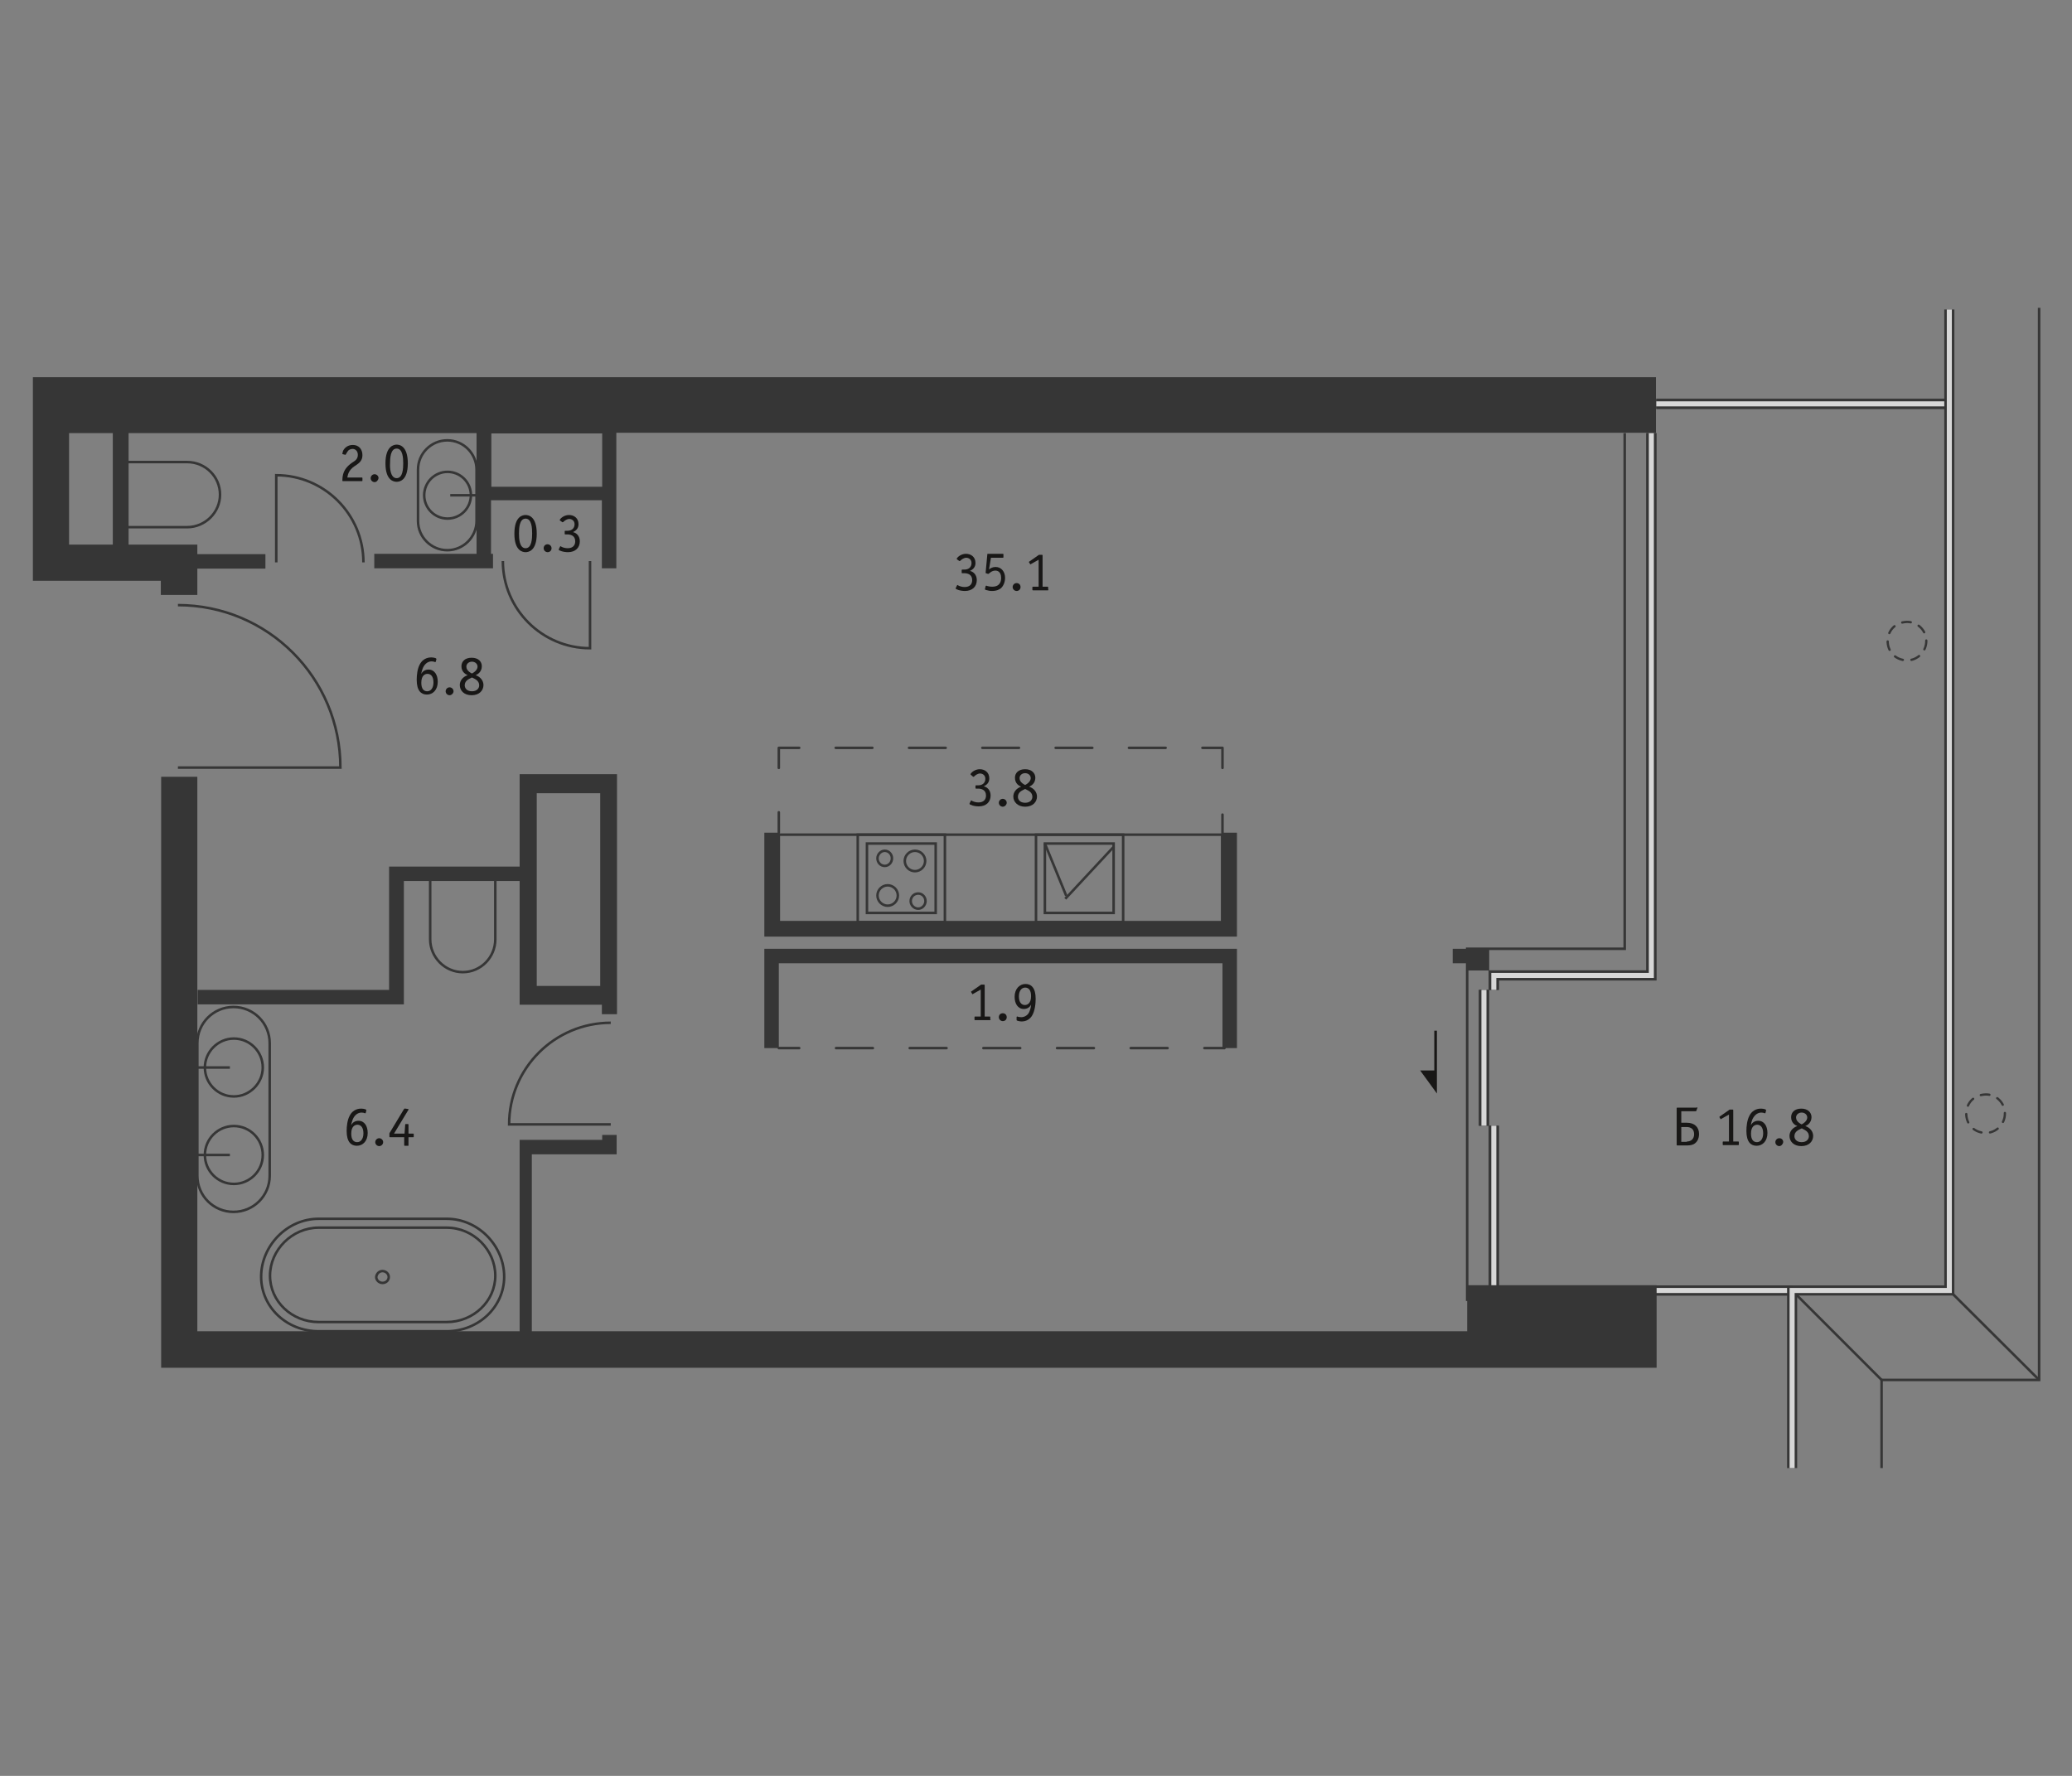 <?xml version="1.0" encoding="utf-8"?>
<!-- Generator: Adobe Illustrator 27.8.1, SVG Export Plug-In . SVG Version: 6.00 Build 0)  -->
<svg version="1.1" id="Слой_1" xmlns="http://www.w3.org/2000/svg" xmlns:xlink="http://www.w3.org/1999/xlink" x="0px" y="0px"
	 viewBox="0 0 630 540" style="enable-background:new 0 0 630 540;" xml:space="preserve">
<rect x="0" y="0" width="630" height="540" fill="#808080" stroke="none"/>
<style type="text/css">
	.st0{fill:#FFFFFF;}
	.st1{fill:none;stroke:#363636;stroke-width:0.767;stroke-miterlimit:10;}
	.st2{fill:none;stroke:#363636;stroke-width:0.767;stroke-linecap:round;stroke-linejoin:round;}
	.st3{fill:none;stroke:#363636;stroke-width:0.767;stroke-linecap:round;stroke-linejoin:round;stroke-dasharray:11.146,11.146;}
	.st4{fill:none;stroke:#363636;stroke-width:0.767;stroke-linecap:round;stroke-linejoin:round;stroke-dasharray:11.2,11.2;}
	.st5{fill:#181716;}
	.st6{fill:none;stroke:#363636;stroke-width:3.07;stroke-miterlimit:10;}
	.st7{fill:none;stroke:#D7D7D7;stroke-width:1.535;stroke-miterlimit:10;}
	.st8{fill:#363636;}
	.st9{fill:none;stroke:#363636;stroke-width:0.695;stroke-linecap:round;stroke-miterlimit:10;stroke-dasharray:2.625,2.625;}
	.st10{fill:none;stroke:#363636;stroke-width:0.766;stroke-miterlimit:10;}
</style>
<g id="Flat_x5F_fill">
</g>
<g id="MOP">
</g>
<g id="Doors">
</g>
<g id="Furniture">
</g>
<g id="Windows">
</g>
<g id="Partitions">
</g>
<g id="Walls">
</g>
<g id="Pylons">
</g>
<g id="Facade">
</g>
<g id="Areas">
	<g>
		<rect x="15.1" y="123.2" class="st0" width="0" height="48.5"/>
		<rect x="54.6" y="411" class="st0" width="447.6" height="0.5"/>
		<rect x="54.6" y="409.7" class="st0" width="447.6" height="1.4"/>
		<path class="st1" d="M185.7,341.9l-30.9,0c0-17.1,13.9-30.9,30.9-30.9"/>
		<path class="st1" d="M179.4,170.6l0,26.5c-14.6,0-26.5-11.9-26.5-26.5"/>
		<path class="st1" d="M54.1,233.4l49.4,0c0-27.3-22.1-49.4-49.4-49.4"/>
		<path class="st1" d="M84,171l0-26.5c14.6,0,26.5,11.9,26.5,26.5"/>
		<g>
			<path class="st1" d="M71.1,333.4c-4.9,0-8.8-4-8.8-8.8s4-8.8,8.8-8.8c4.9,0,8.8,4,8.8,8.8C79.9,329.4,75.9,333.4,71.1,333.4z"/>
			<path class="st1" d="M82,317.2c0-6.1-4.9-11-11-11c-6.1,0-11,4.9-11,11l0,40.3c0,6.1,4.9,11,11,11c6.1,0,11-4.9,11-11L82,317.2z"
				/>
			<line class="st1" x1="60.1" y1="324.6" x2="69.9" y2="324.6"/>
			<path class="st1" d="M71.1,360c-4.9,0-8.8-4-8.8-8.8c0-4.9,4-8.8,8.8-8.8c4.9,0,8.8,4,8.8,8.8C79.9,356.1,75.9,360,71.1,360z"/>
			<line class="st1" x1="60.1" y1="351.2" x2="69.9" y2="351.2"/>
		</g>
		<g>
			
				<ellipse transform="matrix(0.924 -0.383 0.383 0.924 -47.264 63.515)" class="st1" cx="136" cy="150.6" rx="7.1" ry="7.1"/>
			<path class="st1" d="M127.1,158.4c0,4.9,4,8.9,8.9,8.9c4.9,0,8.9-4,8.9-8.9v-15.6c0-4.9-4-8.9-8.9-8.9c-4.9,0-8.9,4-8.9,8.9
				V158.4z"/>
			<line class="st1" x1="144.9" y1="150.6" x2="136.9" y2="150.6"/>
		</g>
		<path class="st1" d="M38.4,160.3h18.5c5.5,0,10-4.5,10-9.9c0-5.5-4.5-9.9-10-9.9H38.4"/>
		<path class="st1" d="M130.8,267.1v18.5c0,5.5,4.5,10,9.9,10c5.5,0,9.9-4.5,9.9-10v-18.5"/>
		<g>
			<path class="st1" d="M116.3,386.5c1,0,1.9,0.8,1.9,1.8s-0.8,1.8-1.9,1.8c-1,0-1.9-0.8-1.9-1.8
				C114.5,387.3,115.3,386.5,116.3,386.5z"/>
			<path class="st1" d="M96.9,370.6c-9.7,0-17.5,8.3-17.5,17.6c0,9.3,7.8,16.6,17.5,16.6l38.9,0c9.7,0,17.5-7.4,17.5-16.6
				c0-9.3-7.8-17.6-17.5-17.6H96.9z"/>
			<path class="st1" d="M150.6,387.9c0,7.8-6.7,14.1-14.8,14.1H96.9c-8.2,0-14.8-6.3-14.8-14.1c0-7.8,6.7-14.6,14.8-14.6h38.9
				C144,373.3,150.6,380.1,150.6,387.9z"/>
		</g>
		<g>
			<rect x="315" y="253.8" class="st1" width="26.5" height="26.6"/>
			<rect x="317.7" y="256.5" class="st1" width="20.9" height="21.1"/>
			<rect x="260.8" y="253.8" class="st1" width="26.5" height="26.6"/>
			<rect x="263.6" y="256.5" class="st1" width="20.9" height="21.1"/>
			<line class="st1" x1="324.2" y1="272.4" x2="317.7" y2="256.5"/>
			<line class="st1" x1="323.9" y1="273.3" x2="338.7" y2="257.4"/>
			<path class="st1" d="M281.3,261.8c0,1.7-1.4,3.1-3.1,3.1c-1.7,0-3.1-1.4-3.1-3.1c0-1.7,1.4-3.1,3.1-3.1S281.3,260.1,281.3,261.8z
				"/>
			<path class="st1" d="M271.2,261c0,1.3-1,2.3-2.2,2.3c-1.2,0-2.2-1-2.2-2.3c0-1.2,1-2.3,2.2-2.3
				C270.2,258.7,271.2,259.7,271.2,261z"/>
			<path class="st1" d="M266.8,272.3c0-1.7,1.4-3.1,3.1-3.1s3.1,1.4,3.1,3.1c0,1.7-1.4,3.1-3.1,3.1S266.8,274,266.8,272.3z"/>
			<path class="st1" d="M276.9,274c0-1.3,1-2.3,2.3-2.3c1.2,0,2.2,1,2.2,2.3c0,1.2-1,2.3-2.2,2.3C277.9,276.3,276.9,275.2,276.9,274
				z"/>
		</g>
		<rect x="236.8" y="253.8" class="st1" width="134.8" height="26.6"/>
		<g>
			<g>
				<line class="st2" x1="236.8" y1="253.2" x2="236.8" y2="247"/>
				<polyline class="st2" points="236.8,233.5 236.8,227.4 243,227.4 				"/>
				<line class="st3" x1="254.1" y1="227.4" x2="360" y2="227.4"/>
				<polyline class="st2" points="365.6,227.4 371.7,227.4 371.7,233.5 				"/>
				<line class="st2" x1="371.7" y1="247.7" x2="371.7" y2="253.9"/>
			</g>
		</g>
		<g>
			<g>
				<line class="st2" x1="236.8" y1="318.7" x2="243" y2="318.7"/>
				<line class="st4" x1="254.2" y1="318.7" x2="360.6" y2="318.7"/>
				<line class="st2" x1="366.2" y1="318.7" x2="372.3" y2="318.7"/>
			</g>
		</g>
		<polygon class="st5" points="436.9,332.5 436.9,330 436.9,325.5 436.9,313.4 436.1,313.4 436.1,325.5 431.8,325.5 		"/>
		<polyline class="st1" points="494,131.7 494,288.5 446.1,288.5 446.1,395.6 		"/>
		<polyline class="st6" points="502.1,131.7 502.1,296.6 454.2,296.6 454.2,301 		"/>
		<line class="st6" x1="454.2" y1="342.3" x2="454.2" y2="394.6"/>
		<line class="st6" x1="544.9" y1="392.4" x2="500.3" y2="392.4"/>
		<line class="st6" x1="451.2" y1="301" x2="451.2" y2="342.3"/>
		<polyline class="st6" points="502.1,131.7 502.1,296.6 454.2,296.6 454.2,301 		"/>
		<line class="st6" x1="454.2" y1="342.3" x2="454.2" y2="394.6"/>
		<line class="st6" x1="544.9" y1="392.4" x2="500.3" y2="392.4"/>
		<line class="st6" x1="451.2" y1="301" x2="451.2" y2="342.3"/>
		<polyline class="st7" points="502.1,131.7 502.1,296.6 454.2,296.6 454.2,301 		"/>
		<line class="st7" x1="454.2" y1="342.3" x2="454.2" y2="394.6"/>
		<line class="st7" x1="544.9" y1="392.4" x2="500.3" y2="392.4"/>
		<line class="st6" x1="592.7" y1="122.8" x2="503.6" y2="122.8"/>
		<line class="st6" x1="592.7" y1="122.8" x2="503.6" y2="122.8"/>
		<line class="st7" x1="592.7" y1="122.8" x2="503.6" y2="122.8"/>
		<line class="st7" x1="451.2" y1="301" x2="451.2" y2="342.3"/>
		<g>
			<polygon class="st8" points="376.1,253.2 371.7,253.2 371.7,280.4 236.8,280.4 236.8,253.2 232.4,253.2 232.4,284.8 236.8,284.8 
				236.8,284.8 371.7,284.8 371.7,284.8 376.1,284.8 			"/>
			<polygon class="st8" points="376.1,318.7 376.1,288.5 375.5,288.5 375.5,288.5 234.3,288.5 234.3,288.5 232.4,288.5 232.4,318.7 
				236.8,318.7 236.8,292.9 371.7,292.9 371.7,318.7 			"/>
			<path class="st8" d="M187.6,308.4v-2.9v-0.7v-69.4h-0.9h-4.3h-19.3h-4.4H158v28.1h-35.3h-1.5h-2.9V301H60.1v4.4h58.3h4.4V301
				v-33.1H158v37.6h0.7h4.4h19.3h0.6v2.9H187.6z M163.2,299.8v-58.6h19.3v58.6H163.2z"/>
			<polygon class="st8" points="452.8,295.1 452.8,288.5 448.3,288.5 446.1,288.5 441.7,288.5 441.7,292.9 446.1,292.9 446.1,295.1 
							"/>
			<path class="st8" d="M60,180.9v-4.3v-1.5v-2.2h20.7v-4.4H60v-2.9H39.1v-33.9h105.8v36.7h-31.1v4.4h36.1v-4.4h-0.6v-16.3h33.7
				v20.7h4.4v-41.2h316.1v-16.9H10v6.7v10.3v33.9v9.5v1.5h38.9v4.3H60z M183.1,148h-33.7v-16.2h33.7V148z M34.4,165.6H21v-33.9h13.3
				V165.6z"/>
			<polygon class="st8" points="446.1,390.8 446.1,404.8 161.7,404.8 161.7,351 187.5,351 187.5,347.2 187.5,346.6 187.5,345.1 
				183.1,345.1 183.1,346.6 161.7,346.6 159.5,346.6 158,346.6 158,404.8 60,404.8 60,236.2 49,236.2 49,404.8 49,409.7 49,411 
				49,415.9 446.1,415.9 494,415.9 503.7,415.9 503.7,414.5 503.7,411 503.7,409.7 503.7,390.8 			"/>
		</g>
		<g>
			<path class="st9" d="M609.6,338.6c0,3.2-2.6,5.9-5.9,5.9c-7.8-0.3-7.8-11.4,0-11.7C607,332.7,609.6,335.4,609.6,338.6
				L609.6,338.6z"/>
		</g>
		<g>
			<path class="st9" d="M585.7,194.9c0,3.2-2.6,5.9-5.9,5.9c-7.8-0.3-7.8-11.4,0-11.7C583.1,189.1,585.7,191.7,585.7,194.9
				L585.7,194.9z"/>
		</g>
		<polyline class="st10" points="620,93.6 620,419.6 572.1,419.6 572.1,446.4 		"/>
		<polyline class="st6" points="592.7,94.1 592.7,392.4 544.9,392.4 544.9,446.4 		"/>
		<line class="st10" x1="620" y1="419.6" x2="592.7" y2="392.4"/>
		<line class="st10" x1="572.1" y1="419.6" x2="544.9" y2="392.4"/>
		<polyline class="st7" points="592.7,94.1 592.7,392.4 544.9,392.4 544.9,446.4 		"/>
		<g>
			<path class="st5" d="M111.2,338.4c0,0.1-0.1,0.1-0.2,0.1c0,0-0.1,0-0.1,0c-0.2-0.1-0.5-0.2-1-0.2c-0.6,0-1.3,0.3-1.7,0.7
				c-1,0.9-1.2,2.2-1.4,2.9l0,0.2l0,0c0.4-0.8,1.2-1.3,2.2-1.3c1.8,0,2.8,1.6,2.8,3.7c0,2.5-1.5,3.9-3.3,3.9c-1.7,0-3.1-1.1-3.1-4.5
				c0-1.4,0.2-3.3,0.9-4.6c1.1-2.2,3.1-2.2,3.6-2.2c0.4,0,0.9,0.1,1.2,0.2c0.2,0.1,0.3,0.2,0.3,0.3L111.2,338.4z M110.5,344.6
				c0-1.9-0.9-2.6-1.8-2.6c-0.7,0-1.9,0.4-1.9,2.7c0,1.8,0.7,2.6,1.8,2.6C109.7,347.3,110.5,346.3,110.5,344.6z"/>
			<path class="st5" d="M115.3,348.5c-0.6,0-1.2-0.5-1.2-1.2c0-0.6,0.5-1.2,1.2-1.2c0.6,0,1.2,0.5,1.2,1.2
				C116.5,347.9,116,348.5,115.3,348.5z"/>
			<path class="st5" d="M124.2,348.2c0,0.3-0.1,0.2-0.2,0.2h-0.9c-0.2,0-0.2-0.1-0.2-0.2v-2.4h-4.3c-0.1,0-0.2,0-0.2-0.2v-1l4.4-7.3
				l0.1-0.1c0.1-0.2,0.2-0.1,0.3-0.1l0.8,0.1c0.1,0,0.2,0,0.2,0.2c0,0.1,0,0.1-0.1,0.2l-4.3,7.1h3.2l0.2-2.7c0-0.2,0.1-0.2,0.2-0.2
				h0.6c0.2,0,0.2,0.1,0.2,0.2v2.7h1.4c0.2,0,0.2,0.1,0.2,0.2v0.7c0,0.1,0,0.2-0.2,0.2h-1.4V348.2z"/>
		</g>
		<g>
			<path class="st5" d="M295.2,235.6c-0.1-0.1-0.1-0.1-0.1-0.2c0,0,0-0.1,0.1-0.2c0.5-0.7,1.6-1.3,2.7-1.3c1.5,0,2.9,0.9,2.9,2.8
				c0,1.3-0.8,2-1.7,2.4c1,0.2,2.1,1.1,2.1,2.8c0,2-1.4,3.3-3.6,3.3c-0.6,0-1.7-0.1-2.5-0.5c-0.1,0-0.4-0.2-0.3-0.4l0.4-0.8
				c0-0.1,0-0.1,0.1-0.1c0,0,0.1,0,0.4,0.2c0.4,0.2,1.1,0.4,1.8,0.4c1.6,0,2.3-0.9,2.3-2.1c0-1.8-1.5-2.1-2.4-2.1h-0.6
				c-0.2,0-0.2-0.1-0.2-0.2V239c0-0.2,0.1-0.2,0.2-0.2h0.6c1.5,0,2.2-0.9,2.2-2c0-1.2-1-1.6-1.6-1.6c-0.7,0-1.4,0.5-1.7,0.8
				c-0.1,0.1-0.2,0.2-0.3,0.2c0,0-0.1,0-0.1,0L295.2,235.6z"/>
			<path class="st5" d="M304.9,245.3c-0.6,0-1.2-0.5-1.2-1.2c0-0.6,0.5-1.2,1.2-1.2c0.6,0,1.2,0.5,1.2,1.2
				C306.1,244.7,305.5,245.3,304.9,245.3z"/>
			<path class="st5" d="M308.6,236.5c0-1.4,1-2.6,3.1-2.6c2,0,3.1,1.2,3.1,2.6c0,1.7-1.3,2.5-1.9,2.7c1.5,0.5,2.4,1.7,2.4,3
				c0,1.6-1.2,3.1-3.6,3.1c-2.3,0-3.6-1.5-3.6-3.1c0-1.3,0.9-2.5,2.4-3C309.9,239,308.6,238.3,308.6,236.5z M311.5,240
				c-0.8,0.4-2,0.9-2,2.3c0,0.8,0.6,1.8,2.2,1.8c1.6,0,2.2-1,2.2-1.8c0-1.4-1.2-1.9-2-2.3l-0.2-0.1L311.5,240z M311.7,238.7
				c1.3-0.7,1.7-1.5,1.7-2.1c0-0.8-0.7-1.5-1.7-1.5c-1,0-1.7,0.7-1.7,1.5c0,0.6,0.3,1.4,1.7,2.1H311.7L311.7,238.7z"/>
		</g>
		<g>
			<path class="st5" d="M301.2,310c0,0.2-0.1,0.2-0.2,0.2h-4.5c-0.1,0-0.2,0-0.2-0.2v-0.7c0-0.1,0-0.2,0.2-0.2h1.7v-8.2l-2.3,1.3
				c-0.1,0.1-0.2,0.1-0.2,0.1c-0.1,0-0.1,0-0.1-0.1l-0.3-0.5c-0.1-0.1-0.1-0.1-0.1-0.1c0,0,0.1-0.1,0.1-0.1l3-2.1h0.9
				c0.2,0,0.2,0.1,0.2,0.2v9.5h1.5c0.2,0,0.2,0.1,0.2,0.2V310z"/>
			<path class="st5" d="M304.9,310.5c-0.6,0-1.2-0.5-1.2-1.2s0.5-1.2,1.2-1.2s1.2,0.5,1.2,1.2S305.6,310.5,304.9,310.5z"/>
			<path class="st5" d="M309.1,309.3c0,0,0-0.2,0.2-0.2c0.1,0,0.1,0,0.3,0.1c0.1,0,0.5,0.1,0.9,0.1c0.9,0,1.6-0.4,2.1-1
				c0.6-0.8,0.8-1.9,0.9-2.6l0-0.2l0,0c-0.4,0.8-1.2,1.3-2.2,1.3c-1.8,0-2.8-1.6-2.8-3.7c0-2.4,1.5-3.9,3.3-3.9
				c1.7,0,3.1,1.1,3.1,4.5c0,1.4-0.2,3.8-1.2,5.3c-0.9,1.3-2.2,1.6-3,1.6c-0.7,0-1.2-0.2-1.3-0.2c-0.2-0.1-0.3-0.1-0.3-0.3
				L309.1,309.3z M309.8,303c0,1.9,0.9,2.6,1.8,2.6c0.7,0,1.9-0.4,1.9-2.7c0-1.8-0.7-2.6-1.8-2.6C310.6,300.3,309.8,301.3,309.8,303
				z"/>
		</g>
		<g>
			<path class="st5" d="M291,170.1c-0.1-0.1-0.1-0.1-0.1-0.2c0,0,0-0.1,0.1-0.2c0.5-0.7,1.6-1.3,2.7-1.3c1.5,0,2.9,0.9,2.9,2.8
				c0,1.3-0.8,2-1.7,2.4c1,0.2,2.1,1.1,2.1,2.8c0,2-1.4,3.3-3.6,3.3c-0.6,0-1.7-0.1-2.5-0.5c-0.1,0-0.4-0.2-0.3-0.4l0.4-0.8
				c0-0.1,0.1-0.1,0.1-0.1c0.1,0,0.1,0,0.4,0.2c0.4,0.2,1.1,0.4,1.8,0.4c1.6,0,2.3-0.9,2.3-2.1c0-1.8-1.5-2.1-2.4-2.1h-0.6
				c-0.2,0-0.2-0.1-0.2-0.2v-0.7c0-0.2,0.1-0.2,0.2-0.2h0.6c1.5,0,2.2-0.9,2.2-2c0-1.2-1-1.6-1.6-1.6c-0.7,0-1.4,0.5-1.7,0.8
				c-0.1,0.1-0.2,0.2-0.3,0.2c0,0-0.1,0-0.1,0L291,170.1z"/>
			<path class="st5" d="M300.7,173.2l0.2-0.2c0.3-0.2,0.9-0.6,1.8-0.6c1.8,0,2.9,1.5,2.9,3.3c0,1.4-0.6,2.6-1.3,3.2
				c-0.4,0.3-1.2,0.8-2.7,0.8c-0.6,0-1.1-0.1-1.8-0.3c-0.4-0.1-0.3-0.2-0.3-0.4l0.2-0.8c0,0,0-0.1,0.2-0.1c0.1,0,0.1,0,0.3,0.1
				c0.4,0.1,0.8,0.2,1.5,0.2c2.6,0,2.7-2,2.7-2.7c0-2-1.3-2.2-1.7-2.2c-0.6,0-1.1,0.2-1.5,0.5c-0.1,0.1-0.3,0.2-0.5,0.4
				c-0.1,0.1-0.2,0.1-0.3,0.1l-0.6-0.2c-0.1,0-0.1,0-0.1-0.1c0-0.1,0-0.2,0-0.2l0.5-5.4c0-0.2,0-0.2,0.2-0.2h4.5
				c0.2,0,0.2,0.1,0.2,0.2v0.8c0,0.1,0,0.2-0.2,0.2h-3.6L300.7,173.2z"/>
			<path class="st5" d="M309.1,179.7c-0.6,0-1.2-0.5-1.2-1.2c0-0.6,0.5-1.2,1.2-1.2s1.2,0.5,1.2,1.2
				C310.3,179.2,309.8,179.7,309.1,179.7z"/>
			<path class="st5" d="M318.8,179.3c0,0.2-0.1,0.2-0.2,0.2h-4.5c-0.1,0-0.2,0-0.2-0.2v-0.7c0-0.1,0-0.2,0.2-0.2h1.7v-8.2l-2.3,1.3
				c-0.1,0.1-0.2,0.1-0.2,0.1c-0.1,0-0.1,0-0.1-0.1l-0.3-0.5c-0.1-0.1-0.1-0.1-0.1-0.1c0,0,0.1-0.1,0.1-0.1l3-2.1h0.9
				c0.2,0,0.2,0.1,0.2,0.2v9.5h1.5c0.2,0,0.2,0.1,0.2,0.2V179.3z"/>
		</g>
		<g>
			<path class="st5" d="M132.5,201.2c0,0.1-0.1,0.1-0.2,0.1c0,0-0.1,0-0.1,0c-0.2-0.1-0.5-0.2-1-0.2c-0.6,0-1.3,0.3-1.7,0.7
				c-1,0.9-1.2,2.2-1.4,2.9l0,0.2l0,0c0.4-0.8,1.2-1.3,2.2-1.3c1.8,0,2.8,1.6,2.8,3.7c0,2.5-1.5,3.9-3.3,3.9c-1.7,0-3.1-1.1-3.1-4.5
				c0-1.4,0.2-3.3,0.9-4.6c1.1-2.2,3.1-2.2,3.6-2.2c0.4,0,0.9,0.1,1.2,0.2c0.2,0.1,0.3,0.2,0.3,0.3L132.5,201.2z M131.8,207.5
				c0-1.9-0.9-2.6-1.8-2.6c-0.7,0-1.9,0.4-1.9,2.7c0,1.8,0.7,2.6,1.8,2.6C131,210.2,131.8,209.2,131.8,207.5z"/>
			<path class="st5" d="M136.7,211.4c-0.6,0-1.2-0.5-1.2-1.2c0-0.6,0.5-1.2,1.2-1.2c0.6,0,1.2,0.5,1.2,1.2
				C137.9,210.8,137.3,211.4,136.7,211.4z"/>
			<path class="st5" d="M140.3,202.6c0-1.4,1-2.6,3.1-2.6s3.1,1.2,3.1,2.6c0,1.7-1.3,2.5-1.9,2.7c1.5,0.5,2.4,1.7,2.4,3
				c0,1.6-1.2,3.1-3.6,3.1s-3.6-1.5-3.6-3.1c0-1.3,0.9-2.5,2.4-3C141.7,205.1,140.3,204.4,140.3,202.6z M143.3,206.1
				c-0.8,0.4-2,0.9-2,2.3c0,0.8,0.6,1.8,2.2,1.8c1.6,0,2.2-1,2.2-1.8c0-1.4-1.2-1.9-2-2.3l-0.2-0.1L143.3,206.1z M143.5,204.8
				c1.3-0.7,1.7-1.5,1.7-2.1c0-0.8-0.7-1.5-1.7-1.5c-1,0-1.7,0.7-1.7,1.5c0,0.6,0.3,1.4,1.7,2.1H143.5L143.5,204.8z"/>
		</g>
		<g>
			<path class="st5" d="M159.8,156.6c0.8,0,3.4,0.3,3.4,5.7c0,5.3-2.6,5.6-3.4,5.6c-0.8,0-3.4-0.3-3.4-5.6
				C156.4,156.9,159,156.6,159.8,156.6z M159.8,166.7c1.9,0,2-3,2-4.5c0-1.5-0.1-4.5-2-4.5c-1.9,0-2,3-2,4.5
				C157.8,163.7,157.9,166.7,159.8,166.7z"/>
			<path class="st5" d="M166.5,167.9c-0.6,0-1.2-0.5-1.2-1.2s0.5-1.2,1.2-1.2c0.6,0,1.2,0.5,1.2,1.2S167.2,167.9,166.5,167.9z"/>
			<path class="st5" d="M170.3,158.3c-0.1-0.1-0.1-0.1-0.1-0.2c0,0,0-0.1,0.1-0.2c0.5-0.7,1.6-1.3,2.7-1.3c1.5,0,2.9,0.9,2.9,2.8
				c0,1.3-0.8,2-1.7,2.4c1,0.2,2.1,1.1,2.1,2.8c0,2-1.4,3.3-3.6,3.3c-0.6,0-1.7-0.1-2.5-0.5c-0.1,0-0.4-0.2-0.3-0.4l0.4-0.8
				c0-0.1,0.1-0.1,0.1-0.1c0.1,0,0.1,0,0.4,0.2c0.4,0.2,1.1,0.4,1.8,0.4c1.6,0,2.3-0.9,2.3-2.1c0-1.8-1.5-2.1-2.4-2.1h-0.6
				c-0.2,0-0.2-0.1-0.2-0.2v-0.7c0-0.2,0.1-0.2,0.2-0.2h0.6c1.5,0,2.2-0.9,2.2-2c0-1.2-1-1.6-1.6-1.6c-0.7,0-1.4,0.5-1.7,0.8
				c-0.1,0.1-0.2,0.2-0.3,0.2c0,0-0.1,0-0.1,0L170.3,158.3z"/>
		</g>
		<g>
			<path class="st5" d="M110.2,146.1c0,0.2-0.1,0.2-0.2,0.2h-5.7c-0.2,0-0.2-0.1-0.2-0.2V146c0-2.7,1.3-4,2.4-4.9
				c0.5-0.4,0.7-0.5,1-0.7c0.6-0.4,1.3-0.9,1.3-2.1c0-1.1-0.7-1.8-1.6-1.8c-0.5,0-0.9,0.2-1.2,0.4c-0.3,0.3-0.5,0.7-0.7,1
				c-0.1,0.2-0.2,0.4-0.3,0.4l-0.8-0.2c-0.1,0-0.1,0-0.1-0.2c0-0.2,0.2-0.6,0.2-0.8c0.5-1,1.5-1.8,3-1.8c1.7,0,2.9,1.2,2.9,3.1
				c0,1.7-1,2.4-2,3.1c-0.2,0.1-0.6,0.4-1,0.7c-0.9,0.8-1.4,1.7-1.6,3h4.4c0.2,0,0.2,0.1,0.2,0.2V146.1z"/>
			<path class="st5" d="M113.9,146.6c-0.6,0-1.2-0.5-1.2-1.2c0-0.6,0.5-1.2,1.2-1.2c0.6,0,1.2,0.5,1.2,1.2
				C115,146,114.5,146.6,113.9,146.6z"/>
			<path class="st5" d="M120.6,135.2c0.8,0,3.4,0.3,3.4,5.7c0,5.3-2.6,5.6-3.4,5.6s-3.4-0.3-3.4-5.6
				C117.2,135.6,119.8,135.2,120.6,135.2z M120.6,145.4c1.9,0,2-3,2-4.5c0-1.5-0.1-4.5-2-4.5c-1.9,0-2,3-2,4.5
				C118.5,142.3,118.7,145.4,120.6,145.4z"/>
		</g>
		<g>
			<path class="st5" d="M515.9,336.7c0.3,0,0.2,0.2,0.2,0.2l-0.3,0.8c0,0.1-0.1,0.2-0.3,0.2h-4.3v3.5h1.7c2.4,0,3.7,1.4,3.7,3.4
				c0,1.6-0.7,2.6-1.6,3.1c-0.8,0.4-1.6,0.4-2.5,0.4h-2.5c-0.2,0-0.2-0.1-0.2-0.2v-11.1c0-0.1,0-0.2,0.2-0.2H515.9z M512.9,347.1
				c1.4,0,2.2-0.9,2.2-2.2c0-2.2-1.9-2.2-2.3-2.2h-1.6v4.5H512.9z"/>
			<path class="st5" d="M528.7,348c0,0.2-0.1,0.2-0.2,0.2H524c-0.1,0-0.2,0-0.2-0.2v-0.7c0-0.1,0-0.2,0.2-0.2h1.7v-8.2l-2.3,1.3
				c-0.1,0.1-0.2,0.1-0.2,0.1c-0.1,0-0.1,0-0.1-0.1l-0.3-0.5c0-0.1,0-0.1,0-0.1c0,0,0.1-0.1,0.1-0.1l3-2.1h0.9
				c0.2,0,0.2,0.1,0.2,0.2v9.5h1.5c0.2,0,0.2,0.1,0.2,0.2V348z"/>
			<path class="st5" d="M536.8,338.4c0,0.1-0.1,0.1-0.2,0.1c0,0-0.1,0-0.1,0c-0.2-0.1-0.5-0.2-1-0.2c-0.6,0-1.3,0.3-1.7,0.7
				c-1,0.9-1.3,2.2-1.4,2.9l0,0.2l0,0c0.4-0.8,1.2-1.3,2.2-1.3c1.8,0,2.8,1.6,2.8,3.7c0,2.5-1.5,3.9-3.3,3.9c-1.7,0-3.1-1.1-3.1-4.5
				c0-1.4,0.2-3.3,0.9-4.6c1.1-2.2,3.1-2.2,3.6-2.2c0.4,0,0.9,0.1,1.2,0.2c0.2,0.1,0.3,0.2,0.3,0.3L536.8,338.4z M536.1,344.6
				c0-1.9-0.9-2.6-1.8-2.6c-0.7,0-1.9,0.4-1.9,2.7c0,1.8,0.7,2.6,1.8,2.6C535.3,347.3,536.1,346.3,536.1,344.6z"/>
			<path class="st5" d="M541,348.5c-0.6,0-1.2-0.5-1.2-1.2c0-0.6,0.5-1.2,1.2-1.2s1.2,0.5,1.2,1.2
				C542.1,347.9,541.6,348.5,541,348.5z"/>
			<path class="st5" d="M544.6,339.7c0-1.4,1-2.6,3.1-2.6c2,0,3.1,1.2,3.1,2.6c0,1.7-1.3,2.5-1.9,2.7c1.5,0.5,2.4,1.7,2.4,3
				c0,1.6-1.2,3.1-3.6,3.1s-3.6-1.5-3.6-3.1c0-1.3,0.9-2.5,2.4-3C545.9,342.2,544.6,341.5,544.6,339.7z M547.6,343.2
				c-0.8,0.4-2,0.9-2,2.3c0,0.8,0.6,1.8,2.2,1.8s2.2-1,2.2-1.8c0-1.4-1.2-1.9-2-2.3l-0.1-0.1L547.6,343.2z M547.8,341.9
				c1.3-0.7,1.7-1.5,1.7-2.1c0-0.8-0.7-1.5-1.7-1.5s-1.7,0.7-1.7,1.5c0,0.6,0.3,1.4,1.7,2.1H547.8L547.8,341.9z"/>
		</g>
	</g>
</g>
</svg>
